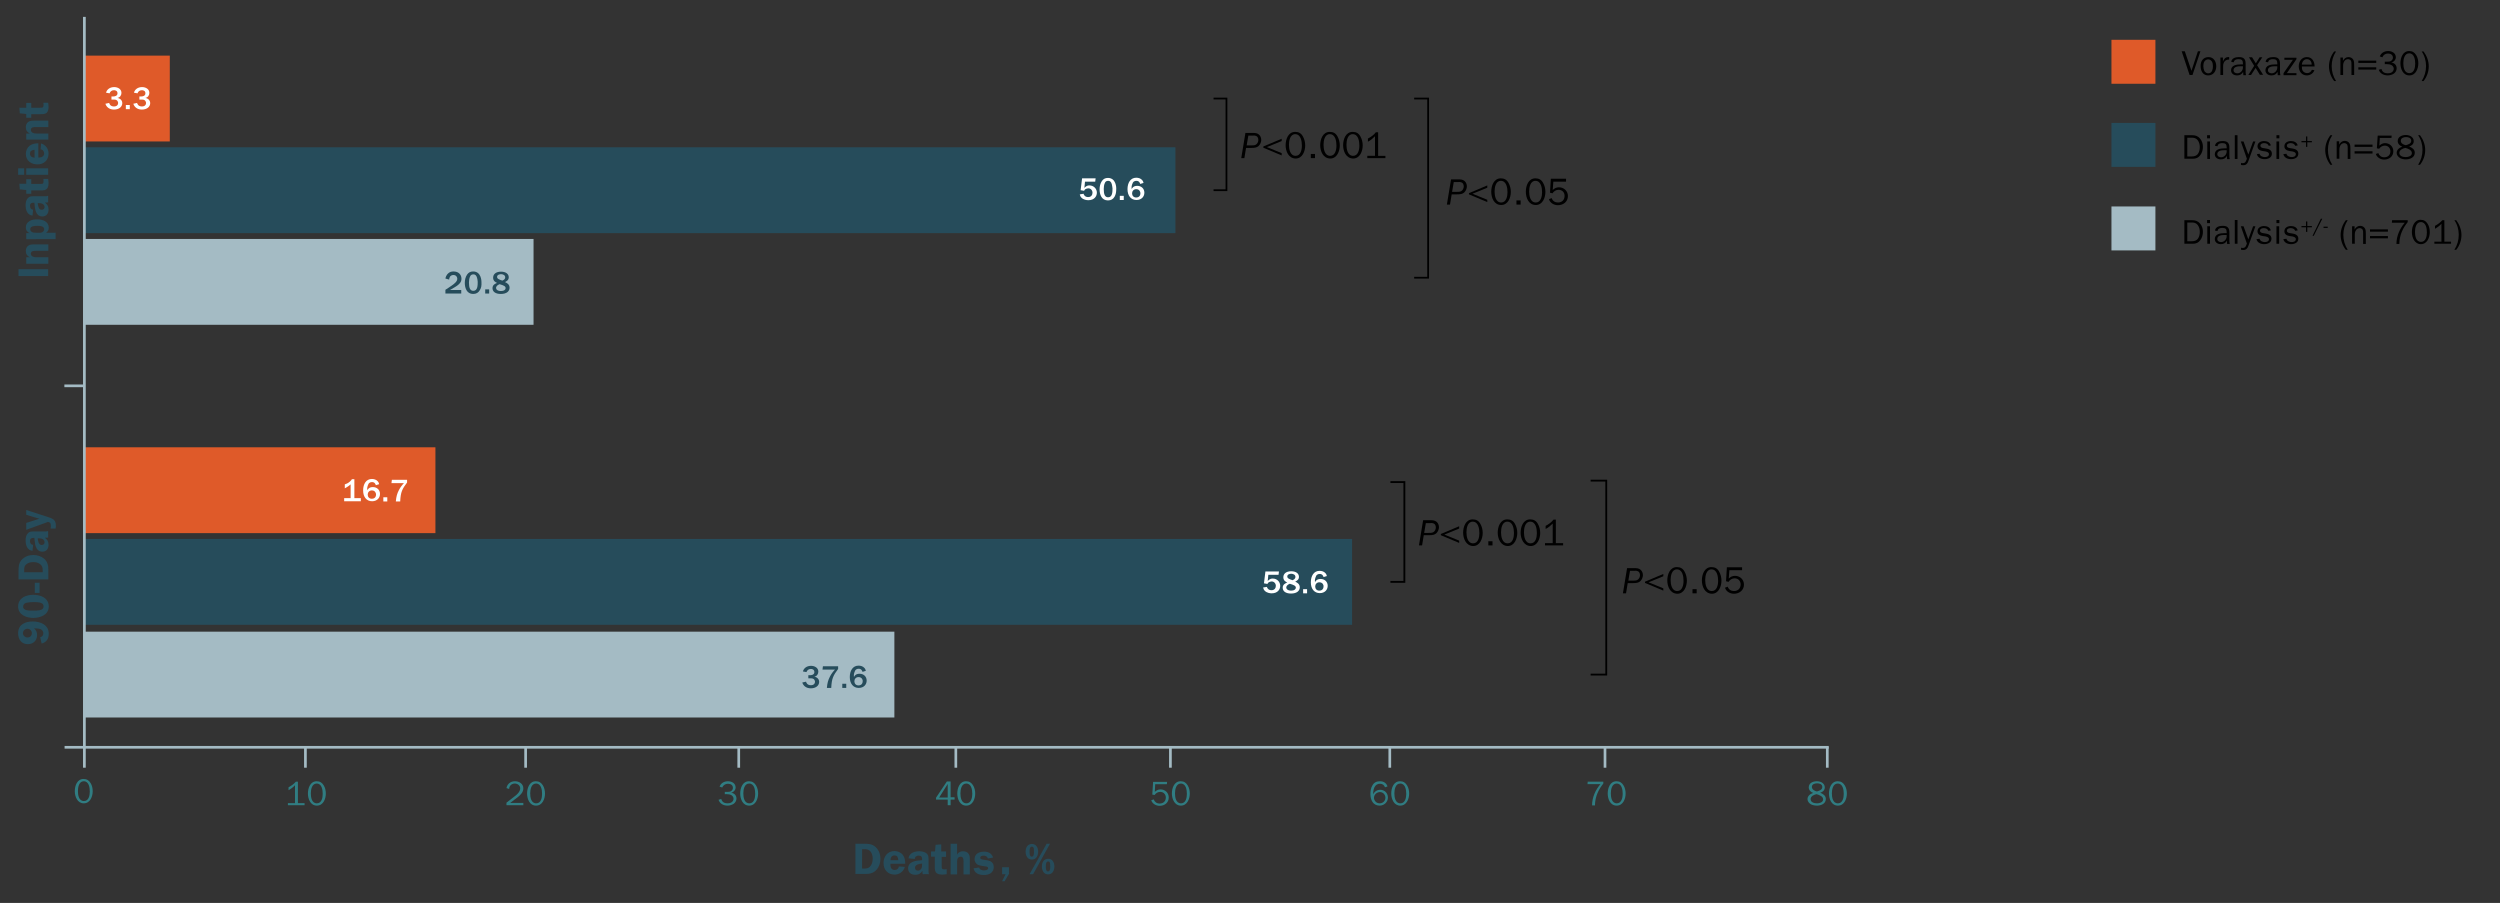 <?xml version="1.0" encoding="utf-8"?>
<!-- Generator: Adobe Illustrator 26.2.1, SVG Export Plug-In . SVG Version: 6.00 Build 0)  -->
<svg version="1.1" id="Layer_2_00000170276831630576471050000004637277288200868264_"
	 xmlns="http://www.w3.org/2000/svg" xmlns:xlink="http://www.w3.org/1999/xlink" x="0px" y="0px" viewBox="0 0 1200 433.4"
	 style="enable-background:new 0 0 1200 433.4;" xml:space="preserve">
<rect x="0" y="0" width="1200" height="433.4" fill="#333333" stroke="none"/>
<style type="text/css">
	.st0{fill:#DF5A29;}
	.st1{fill:#264C5B;}
	.st2{fill:#A4BBC4;}
	.st3{enable-background:new    ;}
	.st4{fill:none;stroke:#000000;stroke-width:0.86;stroke-miterlimit:10;}
	.st5{fill:none;stroke:#000000;stroke-width:0.85;stroke-miterlimit:10;}
	.st6{fill:none;stroke:#000000;stroke-width:0.9;stroke-miterlimit:10;}
	.st7{fill:none;stroke:#000000;stroke-width:0.88;stroke-miterlimit:10;}
	.st8{fill:#307D82;}
	.st9{fill:#FFFFFF;}
	.st10{fill:none;stroke:#A4BBC4;stroke-width:1.29;}
	.st11{fill:none;stroke:#A4BBC4;stroke-width:1.31;}
</style>
<rect x="1013.5" y="19.1" class="st0" width="21.1" height="21.1"/>
<rect x="1013.5" y="59" class="st1" width="21.1" height="21.1"/>
<rect x="1013.5" y="99.1" class="st2" width="21.1" height="21.1"/>
<g class="st3">
	<path d="M1052.4,36h-1.4l-3.8-11.4h1.5l3.2,9.4l3.1-9.4h1.2L1052.4,36z"/>
</g>
<g class="st3">
	<path d="M1060.1,27.4c2.5,0,3.7,2.2,3.7,4.4c0,2.4-1.4,4.4-3.9,4.4c-2.5,0-3.6-2.2-3.6-4.4C1056.2,29.4,1057.5,27.4,1060.1,27.4z
		 M1058.1,34.1c0.4,0.6,1.1,1.1,1.8,1.1c0.9,0,1.5-0.4,1.9-1.2c0.3-0.7,0.4-1.4,0.4-2.2c0-0.8-0.1-1.6-0.5-2.3c-0.4-0.6-1.1-1-1.8-1
		c-0.8,0-1.5,0.5-1.9,1.2c-0.3,0.6-0.4,1.4-0.4,2.1C1057.6,32.5,1057.8,33.4,1058.1,34.1z"/>
	<path d="M1067,27.6v2h0c0.4-1.1,1.1-2.2,2.5-2.2l0.5,0v1.2h-0.3c-1,0-1.7,0.5-2.2,1.3c-0.3,0.6-0.4,1.1-0.4,1.8V36h-1.3v-8.4H1067z
		"/>
	<path d="M1076.6,30.8v-0.4c0-1.5-0.6-2-2.1-2c-1.1,0-2.1,0.3-2.3,1.5l-1.2-0.2c0.2-1.8,2.1-2.3,3.6-2.3c0.9,0,2,0.1,2.6,0.8
		c0.7,0.7,0.7,1.8,0.7,2.8v3.3c0,0.6,0,1.2,0.2,1.8h-1.3l-0.1-1.6c-0.6,1.2-1.6,1.7-2.9,1.7c-1.6,0-2.9-0.9-2.9-2.5
		c0-1,0.6-1.9,1.6-2.3c0.9-0.4,2.2-0.5,3.2-0.5H1076.6z M1076.6,31.8h-1.1c-1.3,0-3.4,0.2-3.4,1.9c0,1,0.9,1.5,1.8,1.5
		c1.6,0,2.7-1.4,2.7-2.8V31.8z"/>
	<path d="M1084.8,36l-2.1-3.4l-2.2,3.4h-1.3l2.8-4.4l-2.5-4.1h1.5l1.8,2.9l1.8-2.9h1.3l-2.5,3.8l2.9,4.6H1084.8z"/>
	<path d="M1093.1,30.8v-0.4c0-1.5-0.6-2-2.1-2c-1.1,0-2.1,0.3-2.3,1.5l-1.2-0.2c0.2-1.8,2.1-2.3,3.6-2.3c0.9,0,2,0.1,2.6,0.8
		c0.7,0.7,0.7,1.8,0.7,2.8v3.3c0,0.6,0,1.2,0.2,1.8h-1.3l-0.1-1.6c-0.6,1.2-1.6,1.7-2.9,1.7c-1.6,0-2.9-0.9-2.9-2.5
		c0-1,0.6-1.9,1.6-2.3c0.9-0.4,2.2-0.5,3.2-0.5H1093.1z M1093.1,31.8h-1.1c-1.3,0-3.4,0.2-3.4,1.9c0,1,0.9,1.5,1.8,1.5
		c1.6,0,2.7-1.4,2.7-2.8V31.8z"/>
	<path d="M1102.3,28.4l-4.6,6.7h4.6v1h-6.2v-1l4.5-6.4h-4.1v-1h5.8V28.4z"/>
	<path d="M1110.9,33.7c-0.5,1.5-2,2.5-3.6,2.5c-2.5,0-3.9-2-3.9-4.4c0-2.3,1.4-4.4,3.9-4.4c2.6,0,3.7,2.2,3.7,4.5h-6.1
		c0,0.7,0,1.3,0.3,1.9c0.4,0.8,1.3,1.3,2.2,1.3c1.1,0,1.9-0.6,2.3-1.6L1110.9,33.7z M1109.6,31c0-1.4-0.8-2.6-2.3-2.6
		c-1.4,0-2.3,1.2-2.4,2.6H1109.6z"/>
	<path d="M1120.4,38.9c-1.6-2-2.5-4.6-2.5-7.1s0.9-5,2.5-7.1h0.9c-1.4,2.1-2.1,4.5-2.1,7c0,2.6,0.7,5,2.1,7.2H1120.4z"/>
	<path d="M1124.6,29.2L1124.6,29.2c0.5-1,1.5-1.8,2.6-1.8c1,0,1.9,0.4,2.4,1.3c0.4,0.7,0.4,1.8,0.4,2.7V36h-1.3v-5.2
		c0-0.5,0-1.1-0.2-1.6c-0.3-0.5-0.9-0.8-1.4-0.8c-0.7,0-1.3,0.3-1.7,0.8c-0.5,0.7-0.7,1.4-0.7,2.3V36h-1.3v-8.4h1.2V29.2z"/>
	<path d="M1132,29.1h8.6v1.1h-8.6V29.1z M1132,32.3h8.6v1.1h-8.6V32.3z"/>
	<path d="M1144.7,30.7v-1.1h1.1c0.6,0,1.3,0,1.8-0.3c0.6-0.3,1-1,1-1.6c0-1.4-1.1-2-2.4-2c-1.2,0-2.3,0.7-2.6,1.8l-1.3-0.4
		c0.6-1.7,2.2-2.6,4-2.6c1.9,0,3.7,1,3.7,3c0,1.2-1,2.3-2.2,2.5v0c1.5,0.2,2.6,1.2,2.6,2.8c0,1-0.5,1.9-1.3,2.5
		c-0.9,0.6-2,0.9-3,0.9c-1.9,0-3.7-0.9-4.3-2.7l1.3-0.4c0.4,1.5,1.5,2.1,3,2.1c0.5,0,1.3-0.1,1.8-0.4c0.7-0.4,1.1-1.1,1.1-1.8
		c0-0.7-0.4-1.3-1-1.7c-0.7-0.4-1.5-0.5-2.3-0.5H1144.7z"/>
	<path d="M1152.2,30.4c0-2.6,1.1-5.9,4.2-5.9c1.6,0,2.6,0.7,3.4,2c0.7,1.1,1,2.6,1,3.9c0,2.5-1.2,5.8-4.3,5.8
		C1153.4,36.2,1152.2,33,1152.2,30.4z M1159.3,30.6c0-1.9-0.4-5-2.9-5c-2.3,0-2.8,2.9-2.8,4.7c0,1.9,0.4,4.8,2.9,4.8
		C1158.8,35.1,1159.3,32.4,1159.3,30.6z"/>
	<path d="M1162.4,38.9c1.4-2.2,2.1-4.6,2.1-7.2c0-2.5-0.7-5-2.1-7h0.9c1.5,2,2.5,4.5,2.5,7.1s-0.9,5.1-2.5,7.1H1162.4z"/>
</g>
<g class="st3">
	<path d="M1048.5,105.7h3.6c1.6,0,2.8,0.3,3.9,1.6c1,1.1,1.4,2.6,1.4,4c0,1.4-0.4,2.8-1.2,3.9c-0.9,1.3-2.1,1.8-3.6,1.8h-4.1V105.7z
		 M1052,115.8c1.3,0,2.4-0.3,3.1-1.4c0.6-0.9,0.8-2,0.8-3.1c0-1.2-0.3-2.4-1-3.3c-0.8-1-1.7-1.2-2.9-1.2h-2.1v9H1052z"/>
	<path d="M1060.8,107.1h-1.4v-1.5h1.4V107.1z M1060.8,117h-1.3v-8.4h1.3V117z"/>
	<path d="M1068.8,111.8v-0.4c0-1.5-0.6-2-2.1-2c-1.1,0-2.1,0.3-2.3,1.5l-1.2-0.2c0.2-1.8,2.1-2.3,3.6-2.3c0.9,0,2,0.1,2.6,0.8
		c0.7,0.7,0.7,1.8,0.7,2.8v3.3c0,0.6,0,1.2,0.2,1.8h-1.3l-0.1-1.6c-0.6,1.2-1.6,1.7-2.9,1.7c-1.6,0-2.9-0.9-2.9-2.5
		c0-1,0.6-1.9,1.6-2.3c0.9-0.4,2.2-0.5,3.2-0.5H1068.8z M1068.8,112.8h-1.1c-1.3,0-3.4,0.2-3.4,1.9c0,1,0.9,1.5,1.8,1.5
		c1.6,0,2.7-1.4,2.7-2.8V112.8z"/>
	<path d="M1072.7,117v-11.4h1.3V117H1072.7z"/>
	<path d="M1079.3,117.8c-0.2,0.6-0.4,1.1-0.9,1.6c-0.5,0.5-1,0.6-1.7,0.6c-0.3,0-0.6-0.1-1-0.1v-1c0.3,0.1,0.6,0.1,0.9,0.1
		c1.3,0,1.5-1.1,1.9-2.1l-2.9-8.3h1.3l2.3,6.3l2.3-6.3h1.1L1079.3,117.8z"/>
	<path d="M1084.6,114.6c0.2,1.1,1.5,1.6,2.5,1.6c0.9,0,2-0.3,2-1.4c0-0.9-0.9-1.1-1.6-1.3l-1.4-0.2c-1.3-0.2-2.5-0.8-2.5-2.3
		c0-1.7,1.6-2.5,3.1-2.5c1.5,0,2.9,0.6,3.3,2.1l-1.2,0.2c-0.3-0.9-1.2-1.3-2.2-1.3c-0.8,0-1.8,0.3-1.8,1.2c0,0.9,0.8,1.1,1.5,1.2
		l1.2,0.2c0.6,0.1,1.2,0.2,1.8,0.6c0.7,0.4,1,1.1,1,1.9c0,1.9-1.9,2.6-3.5,2.6s-3.3-0.7-3.7-2.4L1084.6,114.6z"/>
	<path d="M1094.1,107.1h-1.4v-1.5h1.4V107.1z M1094,117h-1.3v-8.4h1.3V117z"/>
	<path d="M1097.5,114.6c0.2,1.1,1.5,1.6,2.5,1.6c0.9,0,2-0.3,2-1.4c0-0.9-0.9-1.1-1.6-1.3l-1.4-0.2c-1.3-0.2-2.5-0.8-2.5-2.3
		c0-1.7,1.6-2.5,3.1-2.5c1.5,0,2.9,0.6,3.3,2.1l-1.2,0.2c-0.3-0.9-1.2-1.3-2.2-1.3c-0.8,0-1.8,0.3-1.8,1.2c0,0.9,0.8,1.1,1.5,1.2
		l1.2,0.2c0.6,0.1,1.2,0.2,1.8,0.6c0.7,0.4,1,1.1,1,1.9c0,1.9-1.9,2.6-3.5,2.6s-3.3-0.7-3.7-2.4L1097.5,114.6z"/>
</g>
<g class="st3">
	<path d="M1107.5,106.3v2.2h2.2v0.6h-2.2v2.2h-0.6v-2.2h-2.2v-0.6h2.2v-2.2H1107.5z"/>
	<path d="M1110.6,113.2h-0.6l4-8.2h0.7L1110.6,113.2z"/>
	<path d="M1117.3,109.4h-2v-0.6h2V109.4z"/>
</g>
<g class="st3">
	<path d="M1126,119.9c-1.6-2-2.5-4.6-2.5-7.1s0.9-5,2.5-7.1h0.9c-1.4,2.1-2.1,4.5-2.1,7c0,2.6,0.7,5,2.1,7.2H1126z"/>
	<path d="M1130.2,110.2L1130.2,110.2c0.5-1,1.5-1.8,2.6-1.8c1,0,1.9,0.4,2.4,1.3c0.4,0.7,0.4,1.8,0.4,2.7v4.7h-1.3v-5.2
		c0-0.5,0-1.1-0.2-1.6c-0.3-0.5-0.9-0.8-1.4-0.8c-0.7,0-1.3,0.3-1.7,0.8c-0.5,0.7-0.7,1.4-0.7,2.3v4.4h-1.3v-8.4h1.2V110.2z"/>
	<path d="M1137.6,110.1h8.6v1.1h-8.6V110.1z M1137.6,113.3h8.6v1.1h-8.6V113.3z"/>
	<path d="M1150.3,117c0-3.7,1.6-7.3,4-10.1h-6.2l0.1-1.2h7.5v0.9c-1.1,1.4-2.1,2.9-2.8,4.6c-0.7,1.6-1.2,3.8-1.2,5.5v0.4H1150.3z"/>
	<path d="M1157.7,111.4c0-2.6,1.1-5.9,4.2-5.9c1.6,0,2.6,0.7,3.4,2c0.7,1.1,1,2.6,1,3.9c0,2.5-1.2,5.8-4.3,5.8
		C1159,117.2,1157.7,114,1157.7,111.4z M1164.9,111.6c0-1.9-0.4-5-2.9-5c-2.3,0-2.8,2.9-2.8,4.7c0,1.9,0.4,4.8,2.9,4.8
		C1164.4,116.1,1164.9,113.4,1164.9,111.6z"/>
	<path d="M1176.4,117h-7.9v-1h3.4v-8.6c-0.9,1-2,1.8-3.1,2.4v-1.4c1.3-0.7,2.6-1.6,3.5-2.7h1V116h3.2V117z"/>
	<path d="M1178.1,119.9c1.4-2.2,2.1-4.6,2.1-7.2c0-2.5-0.7-5-2.1-7h0.9c1.5,2,2.5,4.5,2.5,7.1s-0.9,5.1-2.5,7.1H1178.1z"/>
</g>
<g class="st3">
	<path d="M1048.5,64.9h3.6c1.6,0,2.8,0.3,3.9,1.6c1,1.1,1.4,2.6,1.4,4c0,1.4-0.4,2.8-1.2,3.9c-0.9,1.3-2.1,1.8-3.6,1.8h-4.1V64.9z
		 M1052,75.1c1.3,0,2.4-0.3,3.1-1.4c0.6-0.9,0.8-2,0.8-3.1c0-1.2-0.3-2.4-1-3.3c-0.8-1-1.7-1.2-2.9-1.2h-2.1v9H1052z"/>
	<path d="M1060.8,66.4h-1.4v-1.5h1.4V66.4z M1060.8,76.3h-1.3v-8.4h1.3V76.3z"/>
	<path d="M1068.8,71.1v-0.4c0-1.5-0.6-2-2.1-2c-1.1,0-2.1,0.3-2.3,1.5l-1.2-0.2c0.2-1.8,2.1-2.3,3.6-2.3c0.9,0,2,0.1,2.6,0.8
		c0.7,0.7,0.7,1.8,0.7,2.8v3.3c0,0.6,0,1.2,0.2,1.8h-1.3l-0.1-1.6c-0.6,1.2-1.6,1.7-2.9,1.7c-1.6,0-2.9-0.9-2.9-2.5
		c0-1,0.6-1.9,1.6-2.3c0.9-0.4,2.2-0.5,3.2-0.5H1068.8z M1068.8,72.1h-1.1c-1.3,0-3.4,0.2-3.4,1.9c0,1,0.9,1.5,1.8,1.5
		c1.6,0,2.7-1.4,2.7-2.8V72.1z"/>
	<path d="M1072.7,76.3V64.9h1.3v11.4H1072.7z"/>
	<path d="M1079.3,77.1c-0.2,0.6-0.4,1.1-0.9,1.6c-0.5,0.5-1,0.6-1.7,0.6c-0.3,0-0.6-0.1-1-0.1v-1c0.3,0.1,0.6,0.1,0.9,0.1
		c1.3,0,1.5-1.1,1.9-2.1l-2.9-8.3h1.3l2.3,6.3l2.3-6.3h1.1L1079.3,77.1z"/>
	<path d="M1084.6,73.8c0.2,1.1,1.5,1.6,2.5,1.6c0.9,0,2-0.3,2-1.4c0-0.9-0.9-1.1-1.6-1.3l-1.4-0.2c-1.3-0.2-2.5-0.8-2.5-2.3
		c0-1.7,1.6-2.5,3.1-2.5c1.5,0,2.9,0.6,3.3,2.1L1089,70c-0.3-0.9-1.2-1.3-2.2-1.3c-0.8,0-1.8,0.3-1.8,1.2c0,0.9,0.8,1.1,1.5,1.2
		l1.2,0.2c0.6,0.1,1.2,0.2,1.8,0.6c0.7,0.4,1,1.1,1,1.9c0,1.9-1.9,2.6-3.5,2.6s-3.3-0.7-3.7-2.4L1084.6,73.8z"/>
	<path d="M1094.1,66.4h-1.4v-1.5h1.4V66.4z M1094,76.3h-1.3v-8.4h1.3V76.3z"/>
	<path d="M1097.5,73.8c0.2,1.1,1.5,1.6,2.5,1.6c0.9,0,2-0.3,2-1.4c0-0.9-0.9-1.1-1.6-1.3l-1.4-0.2c-1.3-0.2-2.5-0.8-2.5-2.3
		c0-1.7,1.6-2.5,3.1-2.5c1.5,0,2.9,0.6,3.3,2.1l-1.2,0.2c-0.3-0.9-1.2-1.3-2.2-1.3c-0.8,0-1.8,0.3-1.8,1.2c0,0.9,0.8,1.1,1.5,1.2
		l1.2,0.2c0.6,0.1,1.2,0.2,1.8,0.6c0.7,0.4,1,1.1,1,1.9c0,1.9-1.9,2.6-3.5,2.6s-3.3-0.7-3.7-2.4L1097.5,73.8z"/>
</g>
<g class="st3">
	<path d="M1107.5,65.5v2.2h2.2v0.6h-2.2v2.2h-0.6v-2.2h-2.2v-0.6h2.2v-2.2H1107.5z"/>
</g>
<g class="st3">
	<path d="M1118.6,79.1c-1.6-2-2.5-4.6-2.5-7.1s0.9-5,2.5-7.1h0.9c-1.4,2.1-2.1,4.5-2.1,7c0,2.6,0.7,5,2.1,7.2H1118.6z"/>
	<path d="M1122.8,69.4L1122.8,69.4c0.5-1,1.5-1.8,2.6-1.8c1,0,1.9,0.4,2.4,1.3c0.4,0.7,0.4,1.8,0.4,2.7v4.7h-1.3v-5.2
		c0-0.5,0-1.1-0.2-1.6c-0.3-0.5-0.9-0.8-1.4-0.8c-0.7,0-1.3,0.3-1.7,0.8c-0.5,0.7-0.7,1.4-0.7,2.3v4.4h-1.3v-8.4h1.2V69.4z"/>
	<path d="M1130.2,69.4h8.6v1.1h-8.6V69.4z M1130.2,72.6h8.6v1.1h-8.6V72.6z"/>
	<path d="M1147.9,66.2h-5.6l-0.2,3.7c0.8-0.7,1.6-1.2,2.7-1.2c2.2,0,4,1.6,4,3.9c0,2.5-2,4-4.4,4c-1.7,0-3.5-1-4-2.7l1.2-0.4
		c0.4,1.2,1.4,2,2.8,2c1.8,0,3-1.1,3-2.9c0-1.5-1.1-2.7-2.7-2.7c-1.1,0-2.1,0.6-2.7,1.5l-1.1-0.2l0.4-6.1h6.7L1147.9,66.2z"/>
	<path d="M1150.9,67.7c0-2.1,2.1-2.9,3.9-2.9c0.8,0,1.7,0.2,2.4,0.6c0.8,0.5,1.4,1.3,1.4,2.3c0,1.4-0.9,2.2-2.2,2.6
		c1.4,0.6,2.7,1.4,2.7,3c0,2.3-2.3,3.2-4.3,3.2c-0.9,0-2-0.2-2.7-0.6c-0.9-0.5-1.7-1.4-1.7-2.5c0-1.6,1.3-2.5,2.7-3
		C1151.9,70,1150.9,69,1150.9,67.7z M1154.6,71c-1.2,0.2-2.9,0.9-2.9,2.4c0,1.6,1.8,2,3.1,2c1.2,0,2.9-0.5,2.9-1.9
		C1157.7,72,1155.8,71.3,1154.6,71z M1154.8,69.7c1-0.3,2.6-0.7,2.6-2.1c0-1.4-1.3-1.8-2.5-1.8c-1.1,0-2.5,0.4-2.5,1.7
		C1152.3,68.8,1153.7,69.5,1154.8,69.7z"/>
	<path d="M1160.7,79.1c1.4-2.2,2.1-4.6,2.1-7.2c0-2.5-0.7-5-2.1-7h0.9c1.5,2,2.5,4.5,2.5,7.1s-0.9,5.1-2.5,7.1H1160.7z"/>
</g>
<g class="st3">
	<path class="st1" d="M23.1,129.2v3.3H8.9v-3.3H23.1z"/>
	<path class="st1" d="M12.6,126.4v-2.9h1.8v0c-1.3-0.6-2-1.5-2-3c0-1,0.3-2,1.2-2.6c0.8-0.6,2.1-0.6,3.1-0.6h6.5v3.1h-5.7
		c-1.1,0-2.7-0.1-2.7,1.4c0,0.5,0.3,1,0.8,1.3c0.6,0.3,1.2,0.4,1.9,0.4h5.7v3.1H12.6z"/>
	<path class="st1" d="M12.6,111.9h1.6v0c-1.2-0.6-1.8-1.4-1.8-2.7c0-1.4,0.6-2.4,1.8-3.1c1.1-0.7,2.4-0.8,3.7-0.8c2.6,0,5.5,1,5.5,4
		c0,1-0.4,2-1.4,2.4v0h4.7v3.1H12.6V111.9z M18.3,111.7c0.7,0,1.6,0.1,2.1-0.3c0.5-0.3,0.8-0.8,0.8-1.4c0-1.6-2.3-1.6-3.4-1.6
		s-3.3,0.1-3.3,1.6c0,0.6,0.3,1.1,0.9,1.4c0.6,0.3,1.2,0.3,1.8,0.3H18.3z"/>
	<path class="st1" d="M23.1,97.1c-0.5,0.1-1.1,0.2-1.6,0.1c1.2,0.9,1.8,1.8,1.8,3.4c0,1.9-1,3.3-3,3.3c-1.6,0-2.6-1-3.1-2.4
		c-0.5-1.2-0.5-2.9-0.7-4.2h-0.2c-0.5,0-1,0-1.4,0.3c-0.4,0.3-0.5,0.8-0.5,1.2c0,1,0.5,1.8,1.5,1.8l-0.3,2.9c-2.6-0.3-3.3-2.8-3.3-5
		c0-1.1,0.2-2.5,1-3.3c0.9-1.1,2-1,3.3-1h4.9c0.5,0,1.1,0,1.6-0.2V97.1z M18.1,97.4c0.1,1.2,0.4,3.3,1.9,3.3c0.8,0,1.4-0.5,1.4-1.3
		c0-0.6-0.3-1.2-0.9-1.5c-0.7-0.4-1.3-0.4-2-0.4H18.1z"/>
	<path class="st1" d="M15,86v2.3h4.2c1.4,0,1.7-0.1,1.7-1.4c0-0.3,0-0.7-0.1-1h2.3c0.1,0.6,0.2,1.4,0.2,1.9c0,0.9-0.1,2-0.7,2.7
		c-0.7,0.9-2,0.9-3,0.9H15V93h-2.4v-1.8l-3.1-0.3l-0.2-2.7h3.3V86H15z"/>
	<path class="st1" d="M11.6,80.8v3.1H8.7v-3.1H11.6z M23.1,80.8v3.1H12.6v-3.1H23.1z"/>
	<path class="st1" d="M18.4,75.6l0.5,0c1.2,0,2.3-0.7,2.3-2c0-0.9-0.7-1.9-1.7-1.9l0.2-2.8c0.5,0,3.6,1.2,3.6,4.8
		c0,3.2-2.2,5.2-5.3,5.2c-3.1,0-5.6-1.8-5.6-5.1c0-1.5,0.7-3,1.9-3.9c1.2-0.9,2.7-1.1,4.1-1.1V75.6z M16.6,71.9
		c-1.1,0.1-2.2,0.4-2.2,1.8c0,1.4,1,1.9,2.2,2V71.9z"/>
	<path class="st1" d="M12.6,67v-2.9h1.8v0c-1.3-0.6-2-1.5-2-3c0-1,0.3-2,1.2-2.6c0.8-0.6,2.1-0.6,3.1-0.6h6.5v3.1h-5.7
		c-1.1,0-2.7-0.1-2.7,1.4c0,0.5,0.3,1,0.8,1.3c0.6,0.3,1.2,0.4,1.9,0.4h5.7V67H12.6z"/>
	<path class="st1" d="M15,49.4v2.3h4.2c1.4,0,1.7-0.1,1.7-1.4c0-0.3,0-0.7-0.1-1h2.3c0.1,0.6,0.2,1.4,0.2,1.9c0,0.9-0.1,2-0.7,2.7
		c-0.7,0.9-2,0.9-3,0.9H15v1.7h-2.4v-1.8l-3.1-0.3l-0.2-2.7h3.3v-2.3H15z"/>
</g>
<g class="st3">
	<path class="st1" d="M19.3,305.9c0.9-0.2,1.5-0.9,1.5-1.9c0-0.8-0.4-1.5-1.1-1.9c-0.7-0.4-2.1-0.5-3.4-0.5c1.1,0.9,1.5,1.9,1.5,3.2
		c0,2.6-1.8,4.4-4.4,4.4c-3.1,0-4.7-2.3-4.7-5.3c0-4.2,3.5-5.6,7.1-5.6c1.7,0,3.6,0.4,5.1,1.3c1.7,1.1,2.5,2.6,2.5,4.6
		c0,2.4-1.1,4.1-3.4,4.7L19.3,305.9z M13.2,306c1.2,0,2.1-0.9,2.1-2.1c0-1.2-1-2.1-2.1-2.1c-1.2,0-2.2,0.9-2.2,2.1
		C11,305,12,306,13.2,306z"/>
	<path class="st1" d="M16,296.6c-3.4,0-7.3-1.5-7.3-5.5c0-4.1,3.8-5.6,7.3-5.6c3.5,0,7.4,1.5,7.4,5.6
		C23.4,295.1,19.4,296.6,16,296.6z M16,293.1c1,0,2.1,0,3.1-0.2c1-0.2,1.8-0.7,1.8-1.8c0-1.2-0.8-1.7-1.9-1.9
		c-0.9-0.2-2-0.2-2.9-0.2c-1,0-2.3,0.1-3.3,0.3c-1,0.2-1.7,0.8-1.7,1.9C11.1,293.3,14.5,293.1,16,293.1z"/>
	<path class="st1" d="M16.7,279.7H19v4.9h-2.3V279.7z"/>
	<path class="st1" d="M8.9,274c0-2.1,0.1-3.8,1.6-5.4c1.5-1.5,3.4-2.2,5.5-2.2c1.9,0,3.8,0.6,5.2,1.8c1.6,1.4,2,3.2,2,5.2v4.7H8.9
		V274z M20.5,274.8v-1.1c0-1.4-0.3-2.3-1.5-3.1c-0.9-0.6-2-0.8-3.1-0.8c-1.1,0-2.3,0.3-3.2,1c-1,0.8-1.1,1.6-1.1,2.8v1.1H20.5z"/>
</g>
<g class="st3">
	<path class="st1" d="M23.1,258c-0.5,0.1-1.1,0.2-1.6,0.1c1.2,0.9,1.8,1.8,1.8,3.4c0,1.9-1,3.3-3,3.3c-1.6,0-2.6-1-3.1-2.4
		c-0.5-1.2-0.5-2.9-0.7-4.2h-0.2c-0.5,0-1,0-1.4,0.3c-0.4,0.3-0.5,0.8-0.5,1.2c0,1,0.5,1.8,1.5,1.8l-0.3,2.9c-2.6-0.3-3.3-2.8-3.3-5
		c0-1.1,0.2-2.5,1-3.3c0.9-1.1,2-1,3.3-1h4.9c0.5,0,1.1,0,1.6-0.2V258z M18.1,258.3c0.1,1.2,0.4,3.3,1.9,3.3c0.8,0,1.4-0.5,1.4-1.3
		c0-0.6-0.3-1.2-0.9-1.5c-0.7-0.4-1.3-0.4-2-0.4H18.1z"/>
</g>
<g class="st3">
	<path class="st1" d="M22.5,248c2.4,0.8,4.3,1.2,4.3,4.2c0,0.5,0,1-0.1,1.5h-2.4c0.1-0.5,0.1-1,0.1-1.5c0-1-0.3-1.4-1.3-1.7
		l-10.5,3.8V251l6.3-2l-6.3-1.9v-2.3L22.5,248z"/>
</g>
<g class="st3">
	<path d="M696,98.2h-1.5l2-12.1h3.3c1.2,0,2.3,0,3.2,0.8c0.7,0.6,1.1,1.6,1.1,2.6c0,0.9-0.5,2.2-1.3,2.9c-0.8,0.7-1.7,0.9-3.6,0.9
		h-2.4L696,98.2z M697,92.1h1.7c1.2,0,2,0,2.6-0.3c0.8-0.4,1.3-1.4,1.3-2.3c0-0.9-0.4-1.7-1-1.9c-0.6-0.3-1.4-0.3-1.8-0.2h-2
		L697,92.1z"/>
</g>
<g class="st3">
	<path d="M713.9,90.1l-7.1,2.9l7.1,2.9v1.1l-8.8-3.7v-0.6l8.8-3.7V90.1z"/>
	<path d="M715.8,92c0-2.8,1.2-6.4,4.6-6.4c1.7,0,2.9,0.7,3.7,2.2c0.7,1.2,1.1,2.8,1.1,4.3c0,2.7-1.3,6.3-4.6,6.3
		C717.1,98.4,715.8,94.9,715.8,92z M723.6,92.3c0-2.1-0.5-5.5-3.2-5.5c-2.5,0-3,3.2-3,5.1c0,2,0.5,5.3,3.2,5.3
		C723,97.2,723.6,94.2,723.6,92.3z"/>
	<path d="M729.9,98.2h-2v-2h2V98.2z"/>
	<path d="M732.4,92c0-2.8,1.2-6.4,4.6-6.4c1.7,0,2.9,0.7,3.7,2.2c0.7,1.2,1.1,2.8,1.1,4.3c0,2.7-1.3,6.3-4.6,6.3
		C733.7,98.4,732.4,94.9,732.4,92z M740.2,92.3c0-2.1-0.5-5.5-3.2-5.5c-2.5,0-3,3.2-3,5.1c0,2,0.5,5.3,3.2,5.3
		C739.6,97.2,740.2,94.2,740.2,92.3z"/>
	<path d="M751.7,87.2h-6.1l-0.3,4c0.8-0.8,1.8-1.3,3-1.3c2.4,0,4.3,1.8,4.3,4.2c0,2.7-2.2,4.4-4.8,4.4c-1.9,0-3.8-1.1-4.3-2.9
		l1.3-0.5c0.5,1.4,1.6,2.1,3,2.1c1.9,0,3.2-1.2,3.2-3.2c0-1.7-1.2-2.9-2.9-2.9c-1.2,0-2.3,0.7-2.9,1.7l-1.2-0.3l0.4-6.7h7.3
		L751.7,87.2z"/>
</g>
<g class="st3">
	<path d="M597.3,75.9h-1.5l2-12.1h3.3c1.2,0,2.3,0,3.2,0.8c0.7,0.6,1.1,1.6,1.1,2.6c0,0.9-0.5,2.2-1.3,2.9c-0.8,0.7-1.7,0.9-3.6,0.9
		h-2.4L597.3,75.9z M598.4,69.8h1.7c1.2,0,2,0,2.6-0.3c0.8-0.4,1.3-1.4,1.3-2.3c0-0.9-0.4-1.7-1-1.9c-0.6-0.3-1.4-0.3-1.8-0.2h-2
		L598.4,69.8z"/>
</g>
<g class="st3">
	<path d="M615.2,67.7l-7.1,2.9l7.1,2.9v1.1l-8.8-3.7v-0.6l8.8-3.7V67.7z"/>
	<path d="M617.1,69.7c0-2.8,1.2-6.4,4.6-6.4c1.7,0,2.9,0.7,3.7,2.2c0.7,1.2,1.1,2.8,1.1,4.3c0,2.7-1.3,6.3-4.6,6.3
		C618.4,76,617.1,72.5,617.1,69.7z M624.9,69.9c0-2.1-0.5-5.5-3.2-5.5c-2.5,0-3,3.2-3,5.1c0,2,0.5,5.3,3.2,5.3
		C624.3,74.8,624.9,71.9,624.9,69.9z"/>
	<path d="M631.2,75.9h-2v-2h2V75.9z"/>
	<path d="M633.7,69.7c0-2.8,1.2-6.4,4.6-6.4c1.7,0,2.9,0.7,3.7,2.2c0.7,1.2,1.1,2.8,1.1,4.3c0,2.7-1.3,6.3-4.6,6.3
		C635,76,633.7,72.5,633.7,69.7z M641.5,69.9c0-2.1-0.5-5.5-3.2-5.5c-2.5,0-3,3.2-3,5.1c0,2,0.5,5.3,3.2,5.3
		C640.9,74.8,641.5,71.9,641.5,69.9z"/>
	<path d="M644.7,69.7c0-2.8,1.2-6.4,4.6-6.4c1.7,0,2.9,0.7,3.7,2.2c0.7,1.2,1.1,2.8,1.1,4.3c0,2.7-1.3,6.3-4.6,6.3
		C646,76,644.7,72.5,644.7,69.7z M652.5,69.9c0-2.1-0.5-5.5-3.2-5.5c-2.5,0-3,3.2-3,5.1c0,2,0.5,5.3,3.2,5.3
		C651.9,74.8,652.5,71.9,652.5,69.9z"/>
	<path d="M665,75.9h-8.7v-1.1h3.7v-9.4c-1,1-2.1,2-3.4,2.6v-1.5c1.4-0.7,2.8-1.7,3.8-3h1.1v11.3h3.5V75.9z"/>
</g>
<polyline class="st4" points="582.5,47.3 588.7,47.3 588.7,91.3 582.5,91.3 "/>
<polyline class="st5" points="678.8,47.3 685.5,47.3 685.5,133.3 678.8,133.3 "/>
<g class="st3">
	<path d="M780.5,284.8h-1.5l2-12.1h3.3c1.2,0,2.3,0,3.2,0.8c0.7,0.6,1.1,1.6,1.1,2.6c0,0.9-0.5,2.2-1.3,2.9
		c-0.8,0.7-1.7,0.9-3.6,0.9h-2.4L780.5,284.8z M781.6,278.7h1.7c1.2,0,2,0,2.6-0.3c0.8-0.4,1.3-1.4,1.3-2.3c0-0.9-0.4-1.7-1-1.9
		c-0.6-0.3-1.4-0.3-1.8-0.2h-2L781.6,278.7z"/>
</g>
<g class="st3">
	<path d="M798.4,276.6l-7.1,2.9l7.1,2.9v1.1l-8.8-3.7v-0.6l8.8-3.7V276.6z"/>
	<path d="M800.3,278.6c0-2.8,1.2-6.4,4.6-6.4c1.7,0,2.9,0.7,3.7,2.2c0.7,1.2,1.1,2.8,1.1,4.3c0,2.7-1.3,6.3-4.6,6.3
		C801.6,284.9,800.3,281.4,800.3,278.6z M808.1,278.8c0-2.1-0.5-5.5-3.2-5.5c-2.5,0-3,3.2-3,5.1c0,2,0.5,5.3,3.2,5.3
		C807.5,283.7,808.1,280.8,808.1,278.8z"/>
	<path d="M814.4,284.8h-2v-2h2V284.8z"/>
	<path d="M816.9,278.6c0-2.8,1.2-6.4,4.6-6.4c1.7,0,2.9,0.7,3.7,2.2c0.7,1.2,1.1,2.8,1.1,4.3c0,2.7-1.3,6.3-4.6,6.3
		C818.2,284.9,816.9,281.4,816.9,278.6z M824.7,278.8c0-2.1-0.5-5.5-3.2-5.5c-2.5,0-3,3.2-3,5.1c0,2,0.5,5.3,3.2,5.3
		C824.1,283.7,824.7,280.8,824.7,278.8z"/>
	<path d="M836.2,273.7h-6.1l-0.3,4c0.8-0.8,1.8-1.3,3-1.3c2.4,0,4.3,1.8,4.3,4.2c0,2.7-2.2,4.4-4.8,4.4c-1.9,0-3.8-1.1-4.3-2.9
		l1.3-0.5c0.5,1.4,1.6,2.1,3,2.1c1.9,0,3.2-1.2,3.2-3.2c0-1.7-1.2-2.9-2.9-2.9c-1.2,0-2.3,0.7-2.9,1.7l-1.2-0.3l0.4-6.7h7.3
		L836.2,273.7z"/>
</g>
<g class="st3">
	<path d="M682.6,261.8h-1.5l2-12.1h3.3c1.2,0,2.3,0,3.2,0.8c0.7,0.6,1.1,1.6,1.1,2.6c0,0.9-0.5,2.2-1.3,2.9
		c-0.8,0.7-1.7,0.9-3.6,0.9h-2.4L682.6,261.8z M683.6,255.8h1.7c1.2,0,2,0,2.6-0.3c0.8-0.4,1.3-1.4,1.3-2.3c0-0.9-0.4-1.7-1-1.9
		c-0.6-0.3-1.4-0.3-1.8-0.2h-2L683.6,255.8z"/>
</g>
<g class="st3">
	<path d="M700.4,253.7l-7.1,2.9l7.1,2.9v1.1l-8.8-3.7v-0.6l8.8-3.7V253.7z"/>
	<path d="M702.3,255.7c0-2.8,1.2-6.4,4.6-6.4c1.7,0,2.9,0.7,3.7,2.2c0.7,1.2,1.1,2.8,1.1,4.3c0,2.7-1.3,6.3-4.6,6.3
		C703.7,262,702.3,258.5,702.3,255.7z M710.1,255.9c0-2.1-0.5-5.5-3.2-5.5c-2.5,0-3,3.2-3,5.1c0,2,0.5,5.3,3.2,5.3
		C709.6,260.8,710.1,257.8,710.1,255.9z"/>
	<path d="M716.4,261.8h-2v-2h2V261.8z"/>
	<path d="M718.9,255.7c0-2.8,1.2-6.4,4.6-6.4c1.7,0,2.9,0.7,3.7,2.2c0.7,1.2,1.1,2.8,1.1,4.3c0,2.7-1.3,6.3-4.6,6.3
		C720.3,262,718.9,258.5,718.9,255.7z M726.7,255.9c0-2.1-0.5-5.5-3.2-5.5c-2.5,0-3,3.2-3,5.1c0,2,0.5,5.3,3.2,5.3
		C726.2,260.8,726.7,257.8,726.7,255.9z"/>
	<path d="M729.9,255.7c0-2.8,1.2-6.4,4.6-6.4c1.7,0,2.9,0.7,3.7,2.2c0.7,1.2,1.1,2.8,1.1,4.3c0,2.7-1.3,6.3-4.6,6.3
		C731.3,262,729.9,258.5,729.9,255.7z M737.7,255.9c0-2.1-0.5-5.5-3.2-5.5c-2.5,0-3,3.2-3,5.1c0,2,0.5,5.3,3.2,5.3
		C737.2,260.8,737.7,257.8,737.7,255.9z"/>
	<path d="M750.3,261.8h-8.7v-1.1h3.7v-9.4c-1,1-2.1,2-3.4,2.6v-1.5c1.4-0.7,2.8-1.7,3.8-3h1.1v11.3h3.5V261.8z"/>
</g>
<polyline class="st6" points="667.4,231.4 674.1,231.4 674.1,279.3 667.4,279.3 "/>
<polyline class="st7" points="763.5,230.7 771,230.7 771,323.8 763.5,323.8 "/>
<g class="st3">
	<path class="st8" d="M764.2,386.5c0-3.7,1.6-7.3,4-10.1h-6.2l0.1-1.2h7.5v0.9c-1.1,1.4-2.1,2.9-2.8,4.6c-0.7,1.6-1.2,3.8-1.2,5.5
		v0.4H764.2z"/>
	<path class="st8" d="M771.7,380.9c0-2.6,1.1-5.9,4.2-5.9c1.6,0,2.6,0.7,3.4,2c0.7,1.1,1,2.6,1,3.9c0,2.5-1.2,5.8-4.3,5.8
		C772.9,386.7,771.7,383.5,771.7,380.9z M778.9,381.1c0-1.9-0.4-5-2.9-5c-2.3,0-2.8,2.9-2.8,4.7c0,1.9,0.4,4.8,2.9,4.8
		C778.3,385.6,778.9,382.9,778.9,381.1z"/>
</g>
<g class="st3">
	<path class="st8" d="M868.2,377.9c0-2.1,2.1-2.9,3.9-2.9c0.8,0,1.7,0.2,2.4,0.6c0.8,0.5,1.4,1.3,1.4,2.3c0,1.4-0.9,2.2-2.2,2.6
		c1.4,0.6,2.7,1.4,2.7,3c0,2.3-2.3,3.2-4.3,3.2c-0.9,0-2-0.2-2.8-0.6c-0.9-0.5-1.7-1.4-1.7-2.5c0-1.6,1.3-2.5,2.7-3
		C869.2,380.2,868.2,379.3,868.2,377.9z M872,381.2c-1.2,0.2-2.9,0.9-2.9,2.4c0,1.6,1.8,2,3.1,2c1.2,0,2.9-0.5,2.9-1.9
		C875.1,382.2,873.2,381.6,872,381.2z M872.1,379.9c1-0.3,2.6-0.7,2.6-2.1c0-1.4-1.3-1.8-2.5-1.8c-1.1,0-2.5,0.4-2.5,1.7
		C869.7,379,871.1,379.7,872.1,379.9z"/>
	<path class="st8" d="M877.9,380.9c0-2.6,1.1-5.9,4.2-5.9c1.6,0,2.6,0.7,3.4,2c0.7,1.1,1,2.6,1,3.9c0,2.5-1.2,5.8-4.3,5.8
		C879.1,386.7,877.9,383.5,877.9,380.9z M885,381.1c0-1.9-0.4-5-2.9-5c-2.3,0-2.8,2.9-2.8,4.7c0,1.9,0.4,4.8,2.9,4.8
		C884.5,385.6,885,382.9,885,381.1z"/>
</g>
<g class="st3">
	<path class="st8" d="M664.8,377.9c-0.4-1.1-1.2-1.7-2.4-1.7c-2.8,0-3.3,3-3.3,5.2h0c0.5-1.4,1.9-2.3,3.4-2.3c2.1,0,3.7,1.6,3.7,3.7
		c0,2.2-1.8,3.9-4,3.9c-3.2,0-4.4-2.8-4.4-5.6c0-1.4,0.2-2.8,0.9-4c0.8-1.5,2-2.1,3.7-2.1c1.8,0,3.1,0.9,3.6,2.5L664.8,377.9z
		 M665,382.9c0-1.4-1.1-2.7-2.6-2.7c-1.5,0-2.9,1.2-2.9,2.8c0,0.7,0.4,1.4,0.9,1.9c0.5,0.5,1.2,0.7,1.9,0.7
		C663.8,385.6,665,384.4,665,382.9z"/>
	<path class="st8" d="M667.8,380.9c0-2.6,1.1-5.9,4.2-5.9c1.6,0,2.6,0.7,3.4,2c0.7,1.1,1,2.6,1,3.9c0,2.5-1.2,5.8-4.3,5.8
		C669.1,386.7,667.8,383.5,667.8,380.9z M675,381.1c0-1.9-0.4-5-2.9-5c-2.3,0-2.8,2.9-2.8,4.7c0,1.9,0.4,4.8,2.9,4.8
		C674.5,385.6,675,382.9,675,381.1z"/>
</g>
<g class="st3">
	<path class="st8" d="M560.1,376.4h-5.6l-0.2,3.7c0.8-0.7,1.6-1.2,2.7-1.2c2.2,0,4,1.6,4,3.9c0,2.5-2,4-4.4,4c-1.7,0-3.5-1-4-2.7
		l1.2-0.4c0.4,1.2,1.4,2,2.8,2c1.8,0,3-1.1,3-2.9c0-1.5-1.1-2.7-2.7-2.7c-1.1,0-2.1,0.6-2.7,1.5l-1.1-0.2l0.4-6.1h6.7L560.1,376.4z"
		/>
	<path class="st8" d="M562.5,380.9c0-2.6,1.1-5.9,4.2-5.9c1.6,0,2.6,0.7,3.4,2c0.7,1.1,1,2.6,1,3.9c0,2.5-1.2,5.8-4.3,5.8
		C563.8,386.7,562.5,383.5,562.5,380.9z M569.7,381.1c0-1.9-0.4-5-2.9-5c-2.3,0-2.8,2.9-2.8,4.7c0,1.9,0.4,4.8,2.9,4.8
		C569.2,385.6,569.7,382.9,569.7,381.1z"/>
</g>
<g class="st3">
	<path class="st8" d="M454.9,386.5v-2.7h-5.6v-0.9l5.2-7.8h1.8v7.6h1.9v1.1h-1.9v2.7H454.9z M454.9,376.3l-4.1,6.5h4.1V376.3z"/>
	<path class="st8" d="M459.5,380.9c0-2.6,1.1-5.9,4.2-5.9c1.6,0,2.6,0.7,3.4,2c0.7,1.1,1,2.6,1,3.9c0,2.5-1.2,5.8-4.3,5.8
		C460.7,386.7,459.5,383.5,459.5,380.9z M466.7,381.1c0-1.9-0.4-5-2.9-5c-2.3,0-2.8,2.9-2.8,4.7c0,1.9,0.4,4.8,2.9,4.8
		C466.1,385.6,466.7,382.9,466.7,381.1z"/>
</g>
<g class="st3">
	<path class="st8" d="M347.9,381.2v-1.1h1.1c0.6,0,1.3,0,1.8-0.3c0.6-0.3,1-1,1-1.6c0-1.4-1.1-2-2.4-2c-1.2,0-2.3,0.7-2.7,1.8
		l-1.3-0.4c0.6-1.7,2.2-2.6,4-2.6c1.9,0,3.7,1,3.7,3c0,1.2-1,2.3-2.2,2.5v0c1.5,0.2,2.6,1.2,2.6,2.8c0,1-0.5,1.9-1.3,2.5
		c-0.9,0.6-2,0.9-3,0.9c-1.9,0-3.7-0.9-4.3-2.8l1.3-0.4c0.4,1.5,1.5,2.1,3,2.1c0.5,0,1.3-0.1,1.8-0.4c0.7-0.4,1.1-1.1,1.1-1.8
		c0-0.7-0.4-1.3-1-1.7c-0.7-0.4-1.5-0.5-2.3-0.5H347.9z"/>
	<path class="st8" d="M355.3,380.9c0-2.6,1.1-5.9,4.2-5.9c1.6,0,2.6,0.7,3.4,2c0.7,1.1,1,2.6,1,3.9c0,2.5-1.2,5.8-4.3,5.8
		C356.5,386.7,355.3,383.5,355.3,380.9z M362.5,381.1c0-1.9-0.4-5-2.9-5c-2.3,0-2.8,2.9-2.8,4.7c0,1.9,0.4,4.8,2.9,4.8
		C362,385.6,362.5,382.9,362.5,381.1z"/>
</g>
<g class="st3">
	<path class="st8" d="M251.2,386.5h-8.1v-1.2l4.6-3.6c1-0.9,2-1.9,2-3.3c0-1.4-1.3-2.3-2.6-2.3c-1.5,0-2.7,1.1-2.7,2.6l-1.3-0.4
		c0.4-2.1,2-3.3,4.1-3.3c2,0,4,1.2,4,3.4c0,1.8-1.2,3-2.5,4.1l-3.8,2.9h6.3V386.5z"/>
	<path class="st8" d="M253,380.9c0-2.6,1.1-5.9,4.2-5.9c1.6,0,2.6,0.7,3.4,2c0.7,1.1,1,2.6,1,3.9c0,2.5-1.2,5.8-4.3,5.8
		C254.2,386.7,253,383.5,253,380.9z M260.2,381.1c0-1.9-0.4-5-2.9-5c-2.3,0-2.8,2.9-2.8,4.7c0,1.9,0.4,4.8,2.9,4.8
		C259.7,385.6,260.2,382.9,260.2,381.1z"/>
</g>
<g class="st3">
	<path class="st8" d="M146.2,386.5h-8v-1h3.4v-8.6c-0.9,1-2,1.8-3.1,2.4v-1.4c1.3-0.7,2.6-1.6,3.5-2.7h1v10.3h3.2V386.5z"/>
	<path class="st8" d="M147.8,380.9c0-2.6,1.1-5.9,4.2-5.9c1.6,0,2.6,0.7,3.4,2c0.7,1.1,1,2.6,1,3.9c0,2.5-1.2,5.8-4.3,5.8
		C149,386.7,147.8,383.5,147.8,380.9z M154.9,381.1c0-1.9-0.4-5-2.9-5c-2.3,0-2.8,2.9-2.8,4.7c0,1.9,0.4,4.8,2.9,4.8
		C154.4,385.6,154.9,382.9,154.9,381.1z"/>
</g>
<g class="st3">
	<path class="st8" d="M35.9,379.8c0-2.6,1.1-5.9,4.2-5.9c1.6,0,2.6,0.7,3.4,2c0.7,1.1,1,2.6,1,3.9c0,2.5-1.2,5.8-4.3,5.8
		C37.2,385.6,35.9,382.4,35.9,379.8z M43.1,380c0-1.9-0.4-5-2.9-5c-2.3,0-2.8,2.9-2.8,4.7c0,1.9,0.4,4.8,2.9,4.8
		C42.6,384.5,43.1,381.8,43.1,380z"/>
</g>
<rect x="40.5" y="26.7" class="st0" width="41" height="41.2"/>
<rect x="40.5" y="70.7" class="st1" width="523.7" height="41.2"/>
<rect x="40.5" y="114.7" class="st2" width="215.6" height="41.2"/>
<rect x="40.5" y="214.7" class="st0" width="168.5" height="41.2"/>
<rect x="40.5" y="258.7" class="st1" width="608.5" height="41.2"/>
<rect x="40.5" y="303.2" class="st2" width="388.8" height="41.2"/>
<g class="st3">
	<path class="st9" d="M53.4,46.3h1c0.4,0,2-0.1,2-1.5c0-1.4-1.3-1.5-1.7-1.5c-1.2,0-1.8,0.7-2.1,1.5l-1.7-0.3
		c0.4-1.6,1.9-2.7,3.9-2.7c1.7,0,3.5,0.9,3.5,2.8c0,1.1-0.7,2.2-1.9,2.4c2,0.4,2.3,1.9,2.3,2.5c0,1.7-1.5,3.1-4,3.1
		c-2.4,0-3.7-1.4-4.1-2.8l1.8-0.4c0.1,0.4,0.5,1.7,2.3,1.7c1.4,0,2-0.8,2-1.6c0-0.3-0.1-1.7-1.9-1.7h-1.3V46.3z"/>
	<path class="st9" d="M62.3,52.4h-1.9v-2h1.9V52.4z"/>
	<path class="st9" d="M66.8,46.3h1c0.4,0,2-0.1,2-1.5c0-1.4-1.3-1.5-1.7-1.5c-1.2,0-1.8,0.7-2.1,1.5l-1.7-0.3
		c0.4-1.6,1.9-2.7,3.9-2.7c1.7,0,3.5,0.9,3.5,2.8c0,1.1-0.7,2.2-1.9,2.4c2,0.4,2.3,1.9,2.3,2.5c0,1.7-1.5,3.1-4,3.1
		c-2.4,0-3.7-1.4-4.1-2.8l1.8-0.4c0.1,0.4,0.5,1.7,2.3,1.7c1.4,0,2-0.8,2-1.6c0-0.3-0.1-1.7-1.9-1.7h-1.3V46.3z"/>
</g>
<g class="st3">
	<path class="st9" d="M519.4,85.6h6.5l-0.2,1.6h-4.9l-0.3,3c0.4-0.4,1-1.2,2.4-1.2c2.1,0,3.6,1.6,3.6,3.5c0,1.6-1.1,3.6-4.1,3.6
		c-0.8,0-2.3-0.2-3.3-1.2c-0.6-0.6-0.7-1.2-0.8-1.6l1.8-0.3c0.1,0.3,0.5,1.6,2.2,1.6c1.6,0,2.1-1.2,2.1-2.1c0-1.1-0.8-2.1-2-2.1
		c-0.5,0-1,0.2-1.4,0.4c-0.4,0.3-0.5,0.5-0.6,0.8l-1.7-0.3L519.4,85.6z"/>
	<path class="st9" d="M535,94.4c-0.7,1.2-1.7,1.8-3.2,1.8c-3,0-4-2.8-4-5.3c0-1.4,0.3-2.8,1.1-4c0.7-1,1.6-1.5,2.9-1.5
		c4,0,4,4.8,4,5C535.8,92.3,535.6,93.3,535,94.4z M533.4,87.7c-0.5-0.9-1.2-0.9-1.5-0.9c-0.8,0-1.3,0.4-1.5,0.9
		c-0.5,0.9-0.6,2.2-0.6,3c0,2.5,0.5,4,2.1,4c2.1,0,2.1-2.7,2.1-4.3C533.9,90.2,533.9,88.7,533.4,87.7z"/>
	<path class="st9" d="M539.4,96h-1.9v-2h1.9V96z"/>
	<path class="st9" d="M547.3,88.3c-0.1-0.4-0.5-1.5-1.8-1.5c-0.9,0-1.7,0.3-2.1,1.8c-0.3,0.9-0.3,1.6-0.2,2.2
		c0.2-0.5,0.8-1.6,2.7-1.6c1.9,0,3.4,1.3,3.4,3.3c0,1.9-1.4,3.5-3.8,3.5c-2.6,0-4.3-2-4.3-5.2c0-3,1.4-5.5,4.2-5.5
		c1,0,2.1,0.3,2.8,1.1c0.5,0.5,0.6,1.1,0.7,1.4L547.3,88.3z M545.4,90.8c-1.3,0-2,1-2,2c0,1.1,0.7,2,2,2c0.8,0,2-0.4,2-2.1
		C547.4,92.2,547,90.8,545.4,90.8z"/>
</g>
<g class="st3">
	<path class="st1" d="M221.5,140.9h-7.7v-1.8c1-0.7,2-1.3,3-2c1.3-0.9,2.7-2,2.7-3.3c0-0.9-0.6-1.8-1.9-1.8c-0.8,0-1.3,0.4-1.6,0.8
		c-0.3,0.5-0.4,1-0.4,1.4l-1.8-0.5c0.1-0.5,0.3-1.7,1.6-2.7c0.5-0.4,1.2-0.7,2.3-0.7c2.4,0,3.8,1.5,3.8,3.5c0,0.8-0.2,1.6-1.1,2.5
		c-0.8,0.8-1.6,1.3-4.4,2.9h5.4V140.9z"/>
	<path class="st1" d="M230.3,139.3c-0.7,1.2-1.7,1.8-3.2,1.8c-3,0-4-2.8-4-5.3c0-1.4,0.3-2.8,1.1-4c0.7-1,1.6-1.5,2.9-1.5
		c4,0,4,4.8,4,5C231.2,137.2,231,138.2,230.3,139.3z M228.7,132.6c-0.5-0.9-1.2-0.9-1.5-0.9c-0.8,0-1.3,0.4-1.5,0.9
		c-0.5,0.9-0.6,2.2-0.6,3c0,2.5,0.5,4,2.1,4c2.1,0,2.1-2.7,2.1-4.3C229.3,135.1,229.2,133.6,228.7,132.6z"/>
	<path class="st1" d="M234.8,140.9h-1.9v-2h1.9V140.9z"/>
	<path class="st1" d="M236.7,133.3c0-1.6,1.2-2.9,3.8-2.9c2.3,0,3.7,1.1,3.7,2.7c0,1.4-1.1,1.9-1.8,2.3c0.9,0.4,2.2,1.1,2.2,2.7
		c0,1.6-1.3,3-4.2,3c-2.6,0-4-1.1-4-2.8s1.5-2.2,2.2-2.5C237.9,135.5,236.7,134.9,236.7,133.3z M238.1,138.2c0,0.7,0.7,1.5,2.4,1.5
		c1.5,0,2.2-0.7,2.2-1.4c0-0.9-0.9-1.3-2.9-1.9C238.5,136.9,238.1,137.7,238.1,138.2z M242.5,133.1c0-1.1-1.2-1.5-2-1.5
		c-0.5,0-1.9,0.2-1.9,1.3c0,0.9,0.8,1.2,2.5,1.8C241.6,134.5,242.5,134.1,242.5,133.1z"/>
</g>
<g class="st3">
	<path class="st9" d="M170.3,239.1h2.9v1.5h-8v-1.5h3.1v-6.6c-1.5,1.3-2.3,1.6-2.8,1.9v-1.9c1.4-0.5,1.7-0.7,2.6-1.5
		c0.5-0.5,0.7-0.7,0.8-1h1.2V239.1z"/>
	<path class="st9" d="M180.4,232.9c-0.1-0.4-0.5-1.5-1.8-1.5c-0.9,0-1.7,0.3-2.1,1.8c-0.3,0.9-0.3,1.6-0.2,2.2
		c0.2-0.5,0.8-1.6,2.7-1.6c1.9,0,3.4,1.3,3.4,3.3c0,1.9-1.4,3.5-3.8,3.5c-2.6,0-4.3-2-4.3-5.2c0-3,1.4-5.5,4.2-5.5
		c1,0,2.1,0.3,2.8,1.1c0.5,0.5,0.6,1.1,0.7,1.4L180.4,232.9z M178.5,235.4c-1.3,0-2,1-2,2c0,1.1,0.7,2,2,2c0.8,0,2-0.4,2-2.1
		C180.5,236.8,180.1,235.4,178.5,235.4z"/>
	<path class="st9" d="M185.9,240.7H184v-2h1.9V240.7z"/>
	<path class="st9" d="M195.4,230.3v1.3c-2.3,3.1-3.1,4.5-3.3,9.1h-2.1c0.2-2.3,0.6-3.8,1.5-5.5c0.6-1.2,1.5-2.4,2.4-3.3h-6l0.2-1.6
		H195.4z"/>
</g>
<g class="st3">
	<path class="st9" d="M607.4,274.3h6.5l-0.2,1.6h-4.9l-0.3,3c0.4-0.4,1-1.2,2.4-1.2c2.1,0,3.6,1.6,3.6,3.5c0,1.6-1.1,3.6-4.1,3.6
		c-0.8,0-2.3-0.2-3.3-1.2c-0.6-0.6-0.7-1.2-0.8-1.6l1.8-0.3c0.1,0.3,0.5,1.6,2.2,1.6c1.6,0,2.1-1.2,2.1-2.1c0-1.1-0.8-2.1-2-2.1
		c-0.5,0-1,0.2-1.4,0.4c-0.4,0.3-0.5,0.5-0.6,0.8l-1.7-0.3L607.4,274.3z"/>
	<path class="st9" d="M616,277.1c0-1.6,1.2-2.9,3.8-2.9c2.3,0,3.7,1.1,3.7,2.7c0,1.4-1.1,1.9-1.8,2.3c0.9,0.4,2.2,1.1,2.2,2.7
		c0,1.6-1.3,3-4.2,3c-2.6,0-4-1.1-4-2.8s1.5-2.2,2.2-2.5C617.2,279.3,616,278.7,616,277.1z M617.4,282c0,0.7,0.7,1.5,2.4,1.5
		c1.5,0,2.2-0.7,2.2-1.4c0-0.9-0.9-1.3-2.9-1.9C617.8,280.7,617.4,281.5,617.4,282z M621.8,276.9c0-1.1-1.2-1.5-2-1.5
		c-0.5,0-1.9,0.2-1.9,1.3c0,0.9,0.8,1.2,2.5,1.8C620.9,278.3,621.8,277.9,621.8,276.9z"/>
	<path class="st9" d="M627.4,284.8h-1.9v-2h1.9V284.8z"/>
	<path class="st9" d="M635.3,277c-0.1-0.4-0.5-1.5-1.8-1.5c-0.9,0-1.7,0.3-2.1,1.8c-0.3,0.9-0.3,1.6-0.2,2.2
		c0.2-0.5,0.8-1.6,2.7-1.6c1.9,0,3.4,1.3,3.4,3.3c0,1.9-1.4,3.5-3.8,3.5c-2.6,0-4.3-2-4.3-5.2c0-3,1.4-5.5,4.2-5.5
		c1,0,2.1,0.3,2.8,1.1c0.5,0.5,0.6,1.1,0.7,1.4L635.3,277z M633.3,279.5c-1.3,0-2,1-2,2c0,1.1,0.7,2,2,2c0.8,0,2-0.4,2-2.1
		C635.4,280.9,634.9,279.5,633.3,279.5z"/>
</g>
<g class="st3">
	<path class="st1" d="M387.9,324.1h1c0.4,0,2-0.1,2-1.5c0-1.4-1.3-1.5-1.7-1.5c-1.2,0-1.8,0.7-2.1,1.5l-1.7-0.3
		c0.4-1.6,1.9-2.7,3.9-2.7c1.7,0,3.5,0.9,3.5,2.8c0,1.1-0.7,2.2-1.9,2.4c2,0.4,2.3,1.9,2.3,2.5c0,1.7-1.5,3.1-4,3.1
		c-2.4,0-3.7-1.4-4.1-2.8l1.8-0.4c0.1,0.4,0.5,1.7,2.3,1.7c1.4,0,2-0.8,2-1.6c0-0.3-0.1-1.7-1.9-1.7h-1.3V324.1z"/>
	<path class="st1" d="M402.3,319.8v1.3c-2.3,3.1-3.1,4.5-3.3,9.1h-2.1c0.2-2.3,0.6-3.8,1.5-5.5c0.6-1.2,1.5-2.4,2.4-3.3h-6l0.2-1.6
		H402.3z"/>
	<path class="st1" d="M406.2,330.2h-1.9v-2h1.9V330.2z"/>
	<path class="st1" d="M414,322.5c-0.1-0.4-0.5-1.5-1.8-1.5c-0.9,0-1.7,0.3-2.1,1.8c-0.3,0.9-0.3,1.6-0.2,2.2
		c0.2-0.5,0.8-1.6,2.7-1.6c1.9,0,3.4,1.3,3.4,3.3c0,1.9-1.4,3.5-3.8,3.5c-2.6,0-4.3-2-4.3-5.2c0-3,1.4-5.5,4.2-5.5
		c1,0,2.1,0.3,2.8,1.1c0.5,0.5,0.6,1.1,0.7,1.4L414,322.5z M412.1,325c-1.3,0-2,1-2,2c0,1.1,0.7,2,2,2c0.8,0,2-0.4,2-2.1
		C414.2,326.4,413.7,325,412.1,325z"/>
</g>
<g class="st3">
	<path class="st1" d="M414.8,405c2.1,0,3.9,0.1,5.5,1.6c1.6,1.5,2.3,3.5,2.3,5.6c0,2-0.6,3.9-1.9,5.3c-1.4,1.6-3.2,2-5.3,2h-4.8V405
		H414.8z M413.9,416.9h1.1c1.4,0,2.3-0.3,3.1-1.6c0.6-0.9,0.8-2.1,0.8-3.2c0-1.2-0.3-2.4-1-3.3c-0.8-1-1.7-1.2-2.9-1.2h-1.2V416.9z"
		/>
	<path class="st1" d="M427.4,414.8l0,0.5c0,1.3,0.7,2.3,2.1,2.3c1,0,1.9-0.7,1.9-1.7l2.9,0.2c0,0.5-1.3,3.7-4.9,3.7
		c-3.2,0-5.3-2.3-5.3-5.5c0-3.2,1.9-5.8,5.3-5.8c1.5,0,3.1,0.7,4,1.9c0.9,1.2,1.1,2.8,1.1,4.2H427.4z M431.2,412.9
		c-0.1-1.2-0.4-2.3-1.8-2.3c-1.4,0-1.9,1-2,2.3H431.2z"/>
	<path class="st1" d="M442.9,419.7c-0.1-0.6-0.2-1.1-0.1-1.7c-0.9,1.3-1.8,1.9-3.5,1.9c-1.9,0-3.4-1-3.4-3.1c0-1.6,1-2.7,2.4-3.2
		c1.2-0.5,3-0.6,4.3-0.7v-0.3c0-0.5,0-1-0.3-1.4c-0.3-0.4-0.8-0.5-1.3-0.5c-1,0-1.9,0.5-1.9,1.6l-3-0.3c0.3-2.6,2.9-3.4,5.2-3.4
		c1.1,0,2.6,0.3,3.4,1c1.1,0.9,1,2.1,1,3.4v5c0,0.6,0,1.1,0.2,1.6H442.9z M442.6,414.5c-1.2,0.1-3.4,0.4-3.4,2
		c0,0.9,0.5,1.4,1.4,1.4c0.6,0,1.2-0.3,1.6-0.9c0.4-0.7,0.4-1.3,0.4-2.1V414.5z"/>
	<path class="st1" d="M454.3,411.3H452v4.3c0,1.4,0.1,1.7,1.4,1.7c0.3,0,0.7,0,1-0.1v2.4c-0.6,0.1-1.4,0.2-2,0.2
		c-0.9,0-2.1-0.1-2.8-0.7c-0.9-0.7-0.9-2-0.9-3.1v-4.8h-1.8v-2.5h1.9l0.3-3.2l2.7-0.2v3.4h2.3V411.3z"/>
	<path class="st1" d="M465.6,419.7h-3.1v-5.8c0-0.9,0.1-2.7-1.3-2.7c-0.6,0-1.2,0.3-1.5,0.8c-0.3,0.6-0.3,1.3-0.3,1.9v5.8h-3.1V405
		h3.1v5.3h0c0.4-1.1,1.6-1.7,2.8-1.7c1,0,2.1,0.3,2.7,1.2c0.7,0.9,0.6,1.9,0.6,3V419.7z"/>
	<path class="st1" d="M474.2,412.1c-0.3-1-1.1-1.4-2.1-1.4c-0.6,0-1.6,0.2-1.6,1c0,2,6.5-0.3,6.5,4.6c0,1.1-0.5,2.1-1.4,2.8
		c-1,0.7-2.2,0.9-3.4,0.9c-2.3,0-4.4-0.8-4.9-3.2l2.7-0.4c0.2,1.1,1.4,1.4,2.4,1.4c0.6,0,1.9-0.2,1.9-1c0-0.7-0.6-0.9-1.2-0.9
		c-0.7-0.1-2.5-0.4-3.2-0.6c-1.3-0.4-2.1-1.6-2.1-2.9c0-2.7,2.3-3.6,4.6-3.6c2.1,0,3.5,0.8,4.3,2.8L474.2,412.1z"/>
</g>
<g class="st3">
	<path class="st1" d="M484.4,419.3l-2.2,3.7h-1.2l1.7-3.4h-1.7v-3.3h3.3V419.3z"/>
</g>
<g class="st3">
	<path class="st1" d="M492.3,408.8c0-1.9,0.9-3.7,3-3.7c2.1,0,3,1.8,3,3.7c0,1.9-0.9,3.8-3,3.8C493.2,412.6,492.3,410.7,492.3,408.8
		z M494.2,408.8c0,0.7,0,2.4,1,2.4c1.1,0,1.1-1.5,1.1-2.3c0-0.5,0-1.2-0.1-1.7c-0.1-0.5-0.4-0.8-0.9-0.8
		C494.2,406.4,494.2,408,494.2,408.8z M502.4,405h1.6l-8.1,14.6h-1.7L502.4,405z M500.1,415.9c0-1.9,0.9-3.7,3-3.7
		c2.1,0,3,1.8,3,3.7s-0.9,3.8-3,3.8C501,419.7,500.1,417.8,500.1,415.9z M502,415.9c0,0.7,0,2.4,1,2.4c1.1,0,1.1-1.5,1.1-2.3
		c0-0.5,0-1.2-0.1-1.7c-0.1-0.5-0.4-0.8-0.9-0.8C502,413.5,502,415.1,502,415.9z"/>
</g>
<g id="Group_14">
	<path id="Path_89" class="st10" d="M146.6,358.7v9.8"/>
</g>
<g id="Group_14-2">
	<path id="Path_89-2" class="st10" d="M252.3,358.7v9.8"/>
</g>
<g id="Group_14-3">
	<path id="Path_89-3" class="st10" d="M354.6,358.7v9.8"/>
</g>
<g id="Group_14-4">
	<path id="Path_89-4" class="st10" d="M458.8,358.7v9.8"/>
</g>
<g id="Group_14-5">
	<path id="Path_89-5" class="st10" d="M561.8,358.7v9.8"/>
</g>
<g id="Group_14-6">
	<path id="Path_89-6" class="st10" d="M667.1,358.7v9.8"/>
</g>
<g id="Group_14-7">
	<path id="Path_89-7" class="st10" d="M877.1,358.7v9.8"/>
</g>
<g id="Group_14-8">
	<path id="Path_89-8" class="st10" d="M770.4,358.7v9.8"/>
</g>
<g id="Group_24">
	<path id="Path_100" class="st10" d="M31,358.7h846.8"/>
</g>
<g id="Group_25">
	<path id="Path_101" class="st11" d="M40.5,8.1v360.4"/>
</g>
<g id="Group_14-9">
	<path id="Path_89-9" class="st10" d="M40.5,185.2h-9.6"/>
</g>
</svg>
